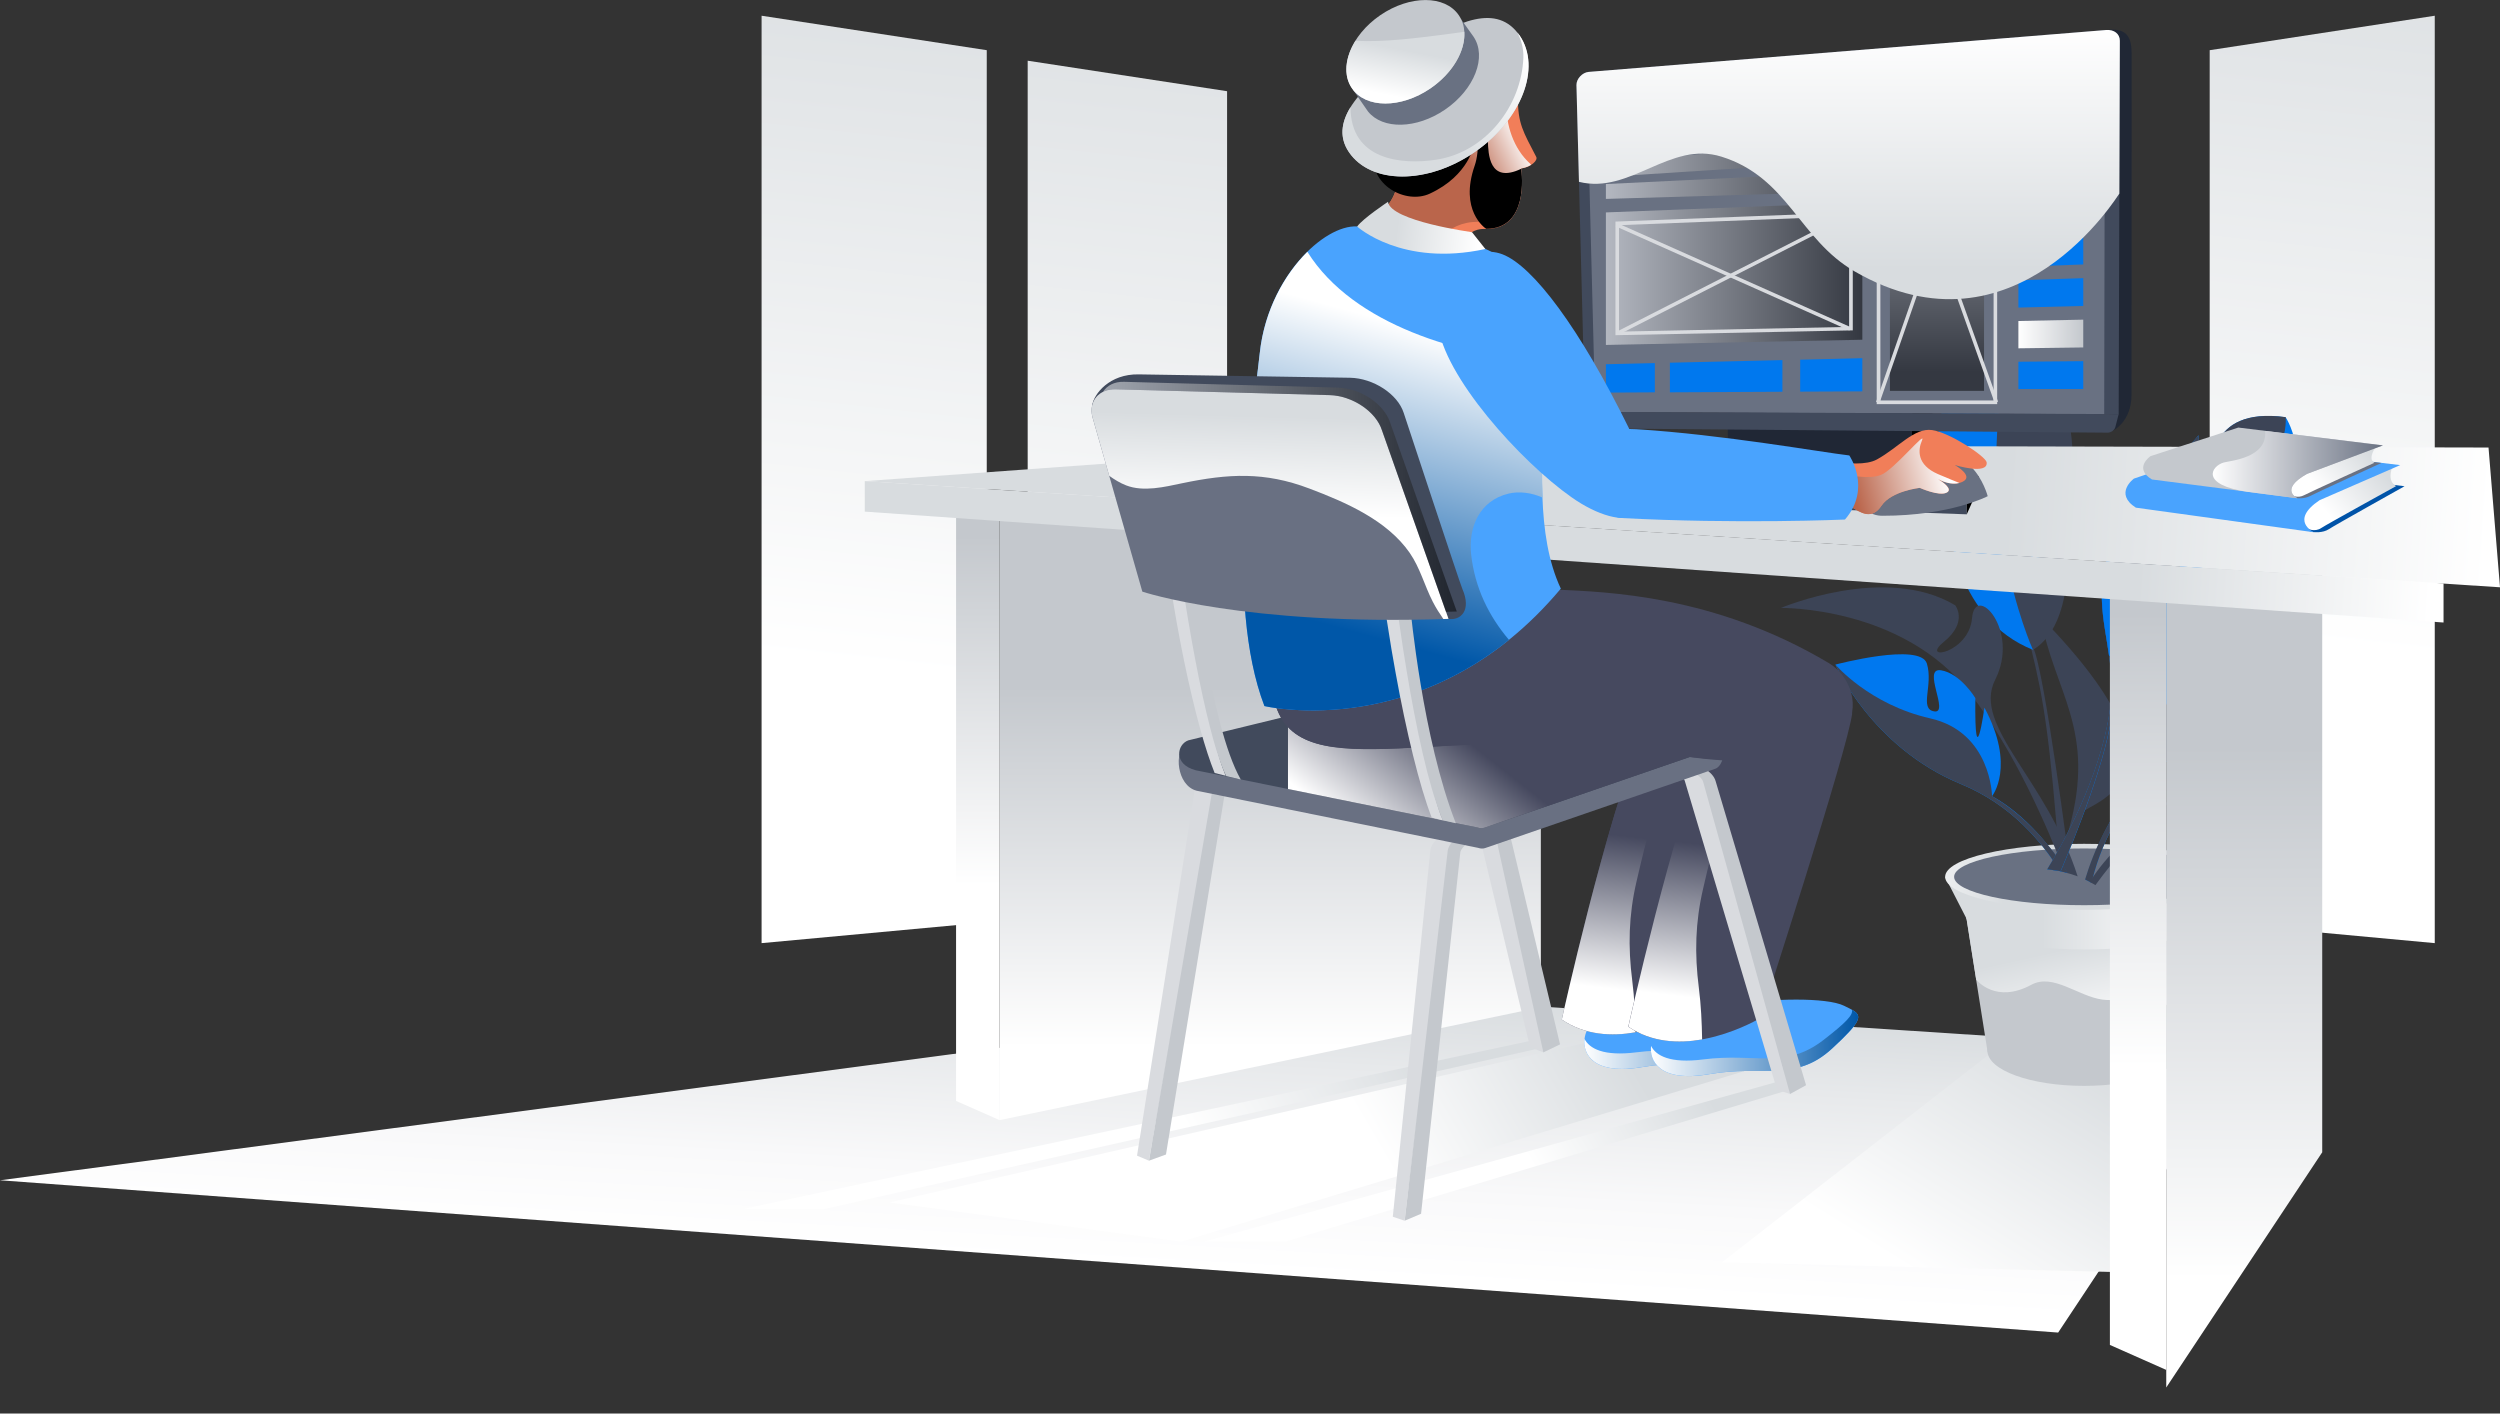 <?xml version="1.0" encoding="utf-8"?>
<!-- Generator: Adobe Illustrator 25.0.0, SVG Export Plug-In . SVG Version: 6.00 Build 0)  -->
<svg version="1.1" id="Layer_1" xmlns="http://www.w3.org/2000/svg" xmlns:xlink="http://www.w3.org/1999/xlink" x="0px" y="0px"
	 viewBox="0 0 259.03 146.46" style="enable-background:new 0 0 259.03 146.46;" xml:space="preserve">
<rect x="0" y="0" width="259.03" height="146.46" fill="#333333" stroke="none"/>
<style type="text/css">
	.st0{fill:url(#SVGID_1_);}
	.st1{fill:url(#SVGID_2_);}
	.st2{fill:url(#SVGID_3_);}
	.st3{fill:url(#SVGID_4_);}
	.st4{fill:url(#SVGID_5_);}
	.st5{fill:#C4C8CD;}
	.st6{fill:url(#SVGID_6_);}
	.st7{fill:url(#SVGID_7_);}
	.st8{fill:url(#SVGID_8_);}
	.st9{fill:url(#SVGID_9_);}
	.st10{fill:#697182;}
	.st11{fill:#3C4456;}
	.st12{fill:#0078EF;}
	.st13{fill:url(#SVGID_10_);}
	.st14{fill:url(#SVGID_11_);}
	.st15{fill:url(#SVGID_12_);}
	.st16{fill:url(#SVGID_13_);}
	.st17{fill:url(#SVGID_14_);}
	.st18{fill:#0053A8;}
	.st19{fill:url(#SVGID_15_);}
	.st20{fill:#49A3FE;}
	.st21{fill:url(#SVGID_16_);}
	.st22{fill:url(#SVGID_17_);}
	.st23{fill:#202735;}
	.st24{fill:#414A5C;}
	.st25{opacity:0.5;fill:url(#SVGID_18_);}
	.st26{opacity:0.5;fill:url(#SVGID_19_);}
	.st27{opacity:0.5;fill:url(#SVGID_20_);}
	.st28{fill:#0078EE;}
	.st29{fill:#D9DBDF;}
	.st30{opacity:0.5;fill:url(#SVGID_21_);}
	.st31{fill:url(#SVGID_22_);}
	.st32{fill:url(#SVGID_23_);}
	.st33{fill:url(#SVGID_24_);}
	.st34{fill:url(#SVGID_25_);}
	.st35{fill:url(#SVGID_26_);}
	.st36{fill:url(#SVGID_27_);}
	.st37{fill:url(#SVGID_28_);}
	.st38{fill:#46495F;}
	.st39{fill:url(#SVGID_29_);}
	.st40{fill:url(#SVGID_30_);}
	.st41{fill:url(#SVGID_31_);}
	.st42{fill:#697082;}
	.st43{fill:url(#SVGID_32_);}
	.st44{fill:url(#SVGID_33_);}
	.st45{fill:#F17E59;}
	.st46{fill:url(#SVGID_34_);}
	.st47{fill:url(#SVGID_35_);}
	.st48{fill:url(#SVGID_36_);}
	.st49{fill:url(#SVGID_37_);}
	.st50{fill:url(#SVGID_38_);}
	.st51{fill:url(#SVGID_39_);}
	.st52{fill:url(#SVGID_40_);}
	.st53{opacity:0.5;fill:url(#SVGID_41_);}
</style>
<g>
	<g>
		<linearGradient id="SVGID_1_" gradientUnits="userSpaceOnUse" x1="88.329" y1="68.995" x2="97.273" y2="-12.283">
			<stop  offset="2.700000e-07" style="stop-color:#FFFFFF"/>
			<stop  offset="1" style="stop-color:#D8DCDF"/>
		</linearGradient>
		<polygon class="st0" points="78.91,97.72 102.24,95.56 102.24,5.2 78.91,1.63 		"/>
		<linearGradient id="SVGID_2_" gradientUnits="userSpaceOnUse" x1="238.924" y1="66.774" x2="247.907" y2="-14.852">
			<stop  offset="2.700000e-07" style="stop-color:#FFFFFF"/>
			<stop  offset="1" style="stop-color:#D8DCDF"/>
		</linearGradient>
		<polygon class="st1" points="228.95,95.56 252.27,97.72 252.27,1.63 228.95,5.2 		"/>
		<linearGradient id="SVGID_3_" gradientUnits="userSpaceOnUse" x1="114.323" y1="72.391" x2="123.463" y2="-10.662">
			<stop  offset="2.700000e-07" style="stop-color:#FFFFFF"/>
			<stop  offset="1" style="stop-color:#D8DCDF"/>
		</linearGradient>
		<polygon class="st2" points="106.48,95.07 127.14,93.34 127.14,9.45 106.48,6.29 		"/>
	</g>
	<linearGradient id="SVGID_4_" gradientUnits="userSpaceOnUse" x1="115.384" y1="130.901" x2="117.067" y2="101.171">
		<stop  offset="2.700000e-07" style="stop-color:#FFFFFF"/>
		<stop  offset="0.307" style="stop-color:#F9F9FA"/>
		<stop  offset="0.731" style="stop-color:#E7E9EB"/>
		<stop  offset="1" style="stop-color:#D8DCDF"/>
	</linearGradient>
	<polygon class="st3" points="0,122.29 213.25,138.07 232.49,109.06 143.7,103.25 	"/>
	<linearGradient id="SVGID_5_" gradientUnits="userSpaceOnUse" x1="198.845" y1="132.136" x2="215.392" y2="105.406">
		<stop  offset="2.700000e-07" style="stop-color:#FFFFFF"/>
		<stop  offset="0.952" style="stop-color:#D8DCDF"/>
	</linearGradient>
	<polygon class="st4" points="206.51,108.92 178.42,130.79 220.3,131.83 219,110.15 	"/>
	<g>
		<g>
			<path class="st5" d="M215.94,105.21c-5.53,0-10.02,1.63-10.02,3.65c0,2.02,4.48,3.65,10.02,3.65c5.53,0,10.02-1.63,10.02-3.65
				C225.95,106.84,221.47,105.21,215.94,105.21z"/>
		</g>
		<path class="st5" d="M205.93,108.94L205.93,108.94L205.93,108.94c0,0.49,4.48,0.89,10,0.89c5.52,0,10-0.4,10-0.89l0,0l0,0
			l2.47-15.65h-24.95L205.93,108.94z"/>
		<linearGradient id="SVGID_6_" gradientUnits="userSpaceOnUse" x1="218.807" y1="107.398" x2="216.658" y2="97.728">
			<stop  offset="2.700000e-07" style="stop-color:#FFFFFF"/>
			<stop  offset="1" style="stop-color:#D8DCDF"/>
		</linearGradient>
		<path class="st6" d="M204.76,101.51c0.11,0.1,2.04,2.51,5.72,0.52c2.25-1.21,4.82,1.19,7.35,1.54c2.4,0.33,4.65-1.15,6.49,0.4
			c0.31,0.26,1.28,1.22,2.07,2.07l2.02-12.75h-24.95L204.76,101.51z"/>
		<g>
			<linearGradient id="SVGID_7_" gradientUnits="userSpaceOnUse" x1="226.435" y1="93.144" x2="211.568" y2="93.144">
				<stop  offset="2.700000e-07" style="stop-color:#FFFFFF"/>
				<stop  offset="1" style="stop-color:#D8DCDF"/>
			</linearGradient>
			<path class="st7" d="M203.88,95.43c0-1.02,5.4-1.85,12.06-1.85s12.05,0.83,12.05,1.85l2.34-4.58h-28.8L203.88,95.43z"/>
		</g>
		<g>
			<linearGradient id="SVGID_8_" gradientUnits="userSpaceOnUse" x1="226.438" y1="95.33" x2="211.57" y2="95.33">
				<stop  offset="2.700000e-07" style="stop-color:#FFFFFF"/>
				<stop  offset="1" style="stop-color:#D8DCDF"/>
			</linearGradient>
			<path class="st8" d="M215.94,92.28c-6.69,0-12.11,1.36-12.11,3.05c0,1.68,5.42,3.05,12.11,3.05c6.69,0,12.11-1.36,12.11-3.05
				C228.05,93.65,222.62,92.28,215.94,92.28z"/>
		</g>
		<g>
			<linearGradient id="SVGID_9_" gradientUnits="userSpaceOnUse" x1="195.877" y1="90.854" x2="207.549" y2="90.854">
				<stop  offset="2.700000e-07" style="stop-color:#FFFFFF"/>
				<stop  offset="1" style="stop-color:#D8DCDF"/>
			</linearGradient>
			<path class="st9" d="M215.94,87.43c-7.95,0-14.4,1.53-14.4,3.42c0,1.89,6.45,3.42,14.4,3.42c7.95,0,14.4-1.53,14.4-3.42
				C230.33,88.97,223.89,87.43,215.94,87.43z"/>
		</g>
		<g>
			<path class="st10" d="M215.94,87.91c-7.44,0-13.47,1.32-13.47,2.94c0,1.62,6.03,2.94,13.47,2.94c7.44,0,13.47-1.32,13.47-2.94
				C229.41,89.23,223.38,87.91,215.94,87.91z"/>
		</g>
		<g>
			<g>
				<path class="st11" d="M210.47,67.26c1.24,5.12,1.92,8.83,2.99,23.01l0.99-0.49c0,0-2.63-20.43-3.79-22.67
					C209.48,64.87,210.45,67.18,210.47,67.26z"/>
			</g>
			<g>
				<path class="st12" d="M201.54,51.41c0,0,9.22,8.13,0.43,3.17c0,0,0.71,9.58,8.67,12.75c0,0,5.18-16.36-1.86-33.91
					C208.78,33.43,197.85,38.2,201.54,51.41z"/>
			</g>
			<g>
				<path class="st11" d="M214.19,53.38c2.73-13.44-5.14-20.18-5.14-20.18c-5.76,18.01,1.59,34.13,1.59,34.13
					c4.45-2.68,3.53-11.32,3.53-11.32C205.76,61.59,214.19,53.38,214.19,53.38z"/>
			</g>
		</g>
		<g>
			<path class="st11" d="M206.72,70.44c2.62-5.17-2.08-10.1-2.39-6.41c-0.31,3.69-5.47,4.53-2.92,2.47
				c2.54-2.06,1.18-3.78,1.18-3.78c-7.22-4.34-18.06,0.27-18.06,0.27s12.54-0.2,19.5,8.73c4.71,6.04,8.16,14.09,9.9,18.67
				c0.46,0.11,0.9,0.24,1.34,0.41C212.08,80.74,204.3,75.22,206.72,70.44z"/>
		</g>
		<g>
			<path class="st11" d="M214.38,85.87c-0.35,1.25-1.11,2.7-1.68,4.29c0.2,0.03,0.4,0.05,0.59,0.08c0.69-1.87,1.64-4.54,1.86-5.55
				c0.36-1.63,13.86-2.76-3.71-20.76C212.77,71.63,217.27,75.55,214.38,85.87z"/>
		</g>
		<g>
			<g>
				<path class="st12" d="M206.4,82.49c0,0,2.49-3.07-0.79-9.17c0,0-1.04,7.46-0.94-0.99c0,0-1.54-2.56-3.56-2.88
					c-2.02-0.32,0.91,4.49-0.69,4.26c-1.6-0.24-0.09-2.7-0.77-4.95c-0.67-2.24-9.48,0.1-9.48,0.1s3.73,8.55,12.99,12.37
					c5.26,2.16,8.47,6.07,10.27,9.04c0.27,0.05,0.54,0.12,0.8,0.19C212.6,87.87,209.95,84.47,206.4,82.49z"/>
			</g>
			<g>
				<path class="st11" d="M206.4,82.49c0,0-0.09-6.63-6.41-8.06c-6.32-1.43-9.82-5.57-9.82-5.57s3.73,8.55,12.99,12.37
					c5.26,2.16,8.47,6.07,10.27,9.04c0.29,0.06,0.58,0.13,0.86,0.2C212.72,87.98,210.13,84.69,206.4,82.49z"/>
			</g>
		</g>
		<g>
			<g>
				<path class="st12" d="M229.27,48.79c-1.5-1.83-1.48-3.7-1.48-3.7c-1.15,1.57-4.37,4.11-4.37,4.11c5.43,13.9-1.58,1.97-1.58,1.97
					c-7.57,10.3-2.01,14.17-3.26,22.62c-1.03,6.94-5.06,14-6.46,16.3c0.47,0.04,0.93,0.1,1.39,0.19c1.38-3.24,4.96-11.98,5.41-17.02
					c0.57-6.27,2.91-2.86,6.76-3.59c3.85-0.73,3.76-4.03,3.76-4.03c-2.13-0.77-4.88,0.41-4.88,0.41s0.05-1.25,1.67-1.08
					c1.63,0.16,1.95-1.11,1.95-1.11s0.25-0.27,2.7-0.77c2.45-0.5,3.52-5.88,3.52-5.88c-2.53-1.2-6.11,0.75-6.11,0.75
					c1.34-1.51,5.21-3.7,5.21-3.7c7.34-4.94,3.32-11.03,3.32-11.03C228.43,42.09,229.27,48.79,229.27,48.79z"/>
			</g>
			<g>
				<path class="st11" d="M229.27,48.79c-1.5-1.83-1.48-3.7-1.48-3.7c-1.15,1.57-4.37,4.11-4.37,4.11c5.43,13.9-1.58,1.97-1.58,1.97
					c-1.23,1.68-2.12,3.19-2.74,4.57c0,0,0,0,0,0c-2.22,4.93-1.11,8.3-0.57,12.26c0.24,1.75,0.37,3.61,0.04,5.78
					c-1.02,6.94-5.06,14-6.46,16.3c0.47,0.04,0.93,0.1,1.39,0.19c1.38-3.24,4.96-11.98,5.41-17.02c0.57-6.27,2.91-2.86,6.76-3.59
					c3.85-0.73-4.54-2.18-4.54-2.18c-2.13-0.77,9-14.19,9-14.19c7.34-4.94,6.69-10.07,6.69-10.07
					C228.43,42.09,229.27,48.79,229.27,48.79z"/>
			</g>
			<g>
				<path class="st12" d="M219.1,55.75c-2.22,4.93-1.11,8.3-0.57,12.26c0,0,1.93-1.93,1.67-4.91
					C219.95,60.12,218.19,60.12,219.1,55.75z"/>
			</g>
		</g>
		<g>
			<g>
				<path class="st12" d="M226.71,65.06c-0.21,2.33,1.75,4.45,0.23,5s0.39-4.75-1.52-4.04c-1.91,0.71-2.92,3.53-2.92,3.53
					c1.78,8.27-0.73,1.16-0.73,1.16c-2,6.63,1.05,9.14,1.05,9.14c-3.86,3.3-5.89,8.52-6.75,11.29c0.22,0.1,0.43,0.22,0.64,0.33
					c0.71-3.01,2.87-9.36,9.04-13.5c8.32-5.58,10.28-14.7,10.28-14.7S226.92,62.73,226.71,65.06z"/>
			</g>
			<g>
				<path class="st11" d="M227.5,70.68c-5.91,2.66-4.68,9.17-4.68,9.17c-4.04,3.63-5.98,8.6-6.78,11.28
					c0.23,0.11,0.45,0.22,0.67,0.34c0.71-3.01,2.87-9.36,9.04-13.5c8.32-5.58,10.28-14.7,10.28-14.7S233.41,68.02,227.5,70.68z"/>
			</g>
		</g>
		<g>
			<path class="st11" d="M229.61,76.04c0,0-1.14,0.81,0.04,2.53c1.19,1.72-1.82,0.27-1.34-2.04c0.47-2.31-3.29-0.14-2.62,3.49
				c0.64,3.45-5.43,5.44-9.17,11.36c0.2,0.11,0.4,0.21,0.59,0.33c1.66-2.27,5.58-7.25,9.99-10.42c5.86-4.21,13.5-1.84,13.5-1.84
				S234.8,74.68,229.61,76.04z"/>
		</g>
	</g>
	<linearGradient id="SVGID_10_" gradientUnits="userSpaceOnUse" x1="131.611" y1="108.507" x2="131.611" y2="71.149">
		<stop  offset="2.700000e-07" style="stop-color:#FFFFFF"/>
		<stop  offset="1" style="stop-color:#C4C8CD"/>
	</linearGradient>
	<polygon class="st13" points="103.57,116.06 159.65,104.36 159.65,50.73 103.57,53.35 	"/>
	<linearGradient id="SVGID_11_" gradientUnits="userSpaceOnUse" x1="232.53" y1="132.592" x2="232.53" y2="77.393">
		<stop  offset="2.700000e-07" style="stop-color:#FFFFFF"/>
		<stop  offset="1" style="stop-color:#C4C8CD"/>
	</linearGradient>
	<polygon class="st14" points="224.45,143.76 240.61,119.39 240.61,47.21 224.45,62.51 	"/>
	<linearGradient id="SVGID_12_" gradientUnits="userSpaceOnUse" x1="101.314" y1="91.757" x2="101.314" y2="55.49">
		<stop  offset="2.700000e-07" style="stop-color:#FFFFFF"/>
		<stop  offset="1" style="stop-color:#C4C8CD"/>
	</linearGradient>
	<polygon class="st15" points="99.06,114.07 103.57,116.06 103.57,53.35 99.06,52.63 	"/>
	<linearGradient id="SVGID_13_" gradientUnits="userSpaceOnUse" x1="221.532" y1="110.493" x2="221.532" y2="63.576">
		<stop  offset="2.700000e-07" style="stop-color:#FFFFFF"/>
		<stop  offset="1" style="stop-color:#C4C8CD"/>
	</linearGradient>
	<polygon class="st16" points="218.61,139.35 224.45,141.94 224.45,60.81 218.61,59.88 	"/>
	<linearGradient id="SVGID_14_" gradientUnits="userSpaceOnUse" x1="257.927" y1="53.963" x2="207.907" y2="50.486">
		<stop  offset="2.700000e-07" style="stop-color:#FFFFFF"/>
		<stop  offset="1" style="stop-color:#D8DCDF"/>
	</linearGradient>
	<polygon class="st17" points="141.25,46.1 89.6,49.85 259.03,60.85 257.84,46.37 	"/>
	<g>
		<path class="st18" d="M239.7,55.13c0,0,0.96,0.13,1.61-0.31c0.53-0.36,7.83-4.44,7.83-4.44l-13.36-1.67
			C235.78,48.71,234.27,53.92,239.7,55.13z"/>
		<linearGradient id="SVGID_15_" gradientUnits="userSpaceOnUse" x1="241.362" y1="53.44" x2="246.702" y2="48.775">
			<stop  offset="2.700000e-07" style="stop-color:#FFFFFF"/>
			<stop  offset="1" style="stop-color:#D8DCDF"/>
		</linearGradient>
		<path class="st19" d="M247.85,48.44c0,0-11.65,3.32-9.04,6.14c0.24,0.26,1.05,0.57,1.7,0.13c0.53-0.36,7.77-4.35,7.77-4.35
			S247.32,50.03,247.85,48.44z"/>
		<g>
			<path class="st20" d="M221.1,49.59c0,0-2.1,1.53,0.2,3.01l18.45,2.55c0,0-2.58-1.19,0.58-3.32l8.36-3.64l-17.5-2.07L221.1,49.59z
				"/>
		</g>
	</g>
	<g>
		<path class="st10" d="M238,51.62c0,0,0.76,0.09,1.36-0.23c0.5-0.27,7.38-3.42,7.38-3.42l-11.09-1.4
			C235.65,46.56,233.72,50.71,238,51.62z"/>
		<linearGradient id="SVGID_16_" gradientUnits="userSpaceOnUse" x1="239.956" y1="50.524" x2="244.768" y2="46.319">
			<stop  offset="2.700000e-07" style="stop-color:#FFFFFF"/>
			<stop  offset="1" style="stop-color:#D8DCDF"/>
		</linearGradient>
		<path class="st21" d="M237.36,51.21c0.16,0.19,0.77,0.42,1.37,0.1c0.49-0.27,7.29-3.36,7.29-3.36s-0.74-0.26,0.09-1.57
			C246.11,46.37,235.59,49.05,237.36,51.21z"/>
		<g>
			<path class="st5" d="M222.82,47.26c0,0-1.81,1.25,0.15,2.42l15.07,1.94c0,0-1.94-0.89,1-2.53l7.86-2.95l-14.98-1.84L222.82,47.26
				z"/>
		</g>
		<g>
			<linearGradient id="SVGID_17_" gradientUnits="userSpaceOnUse" x1="229.264" y1="48.135" x2="246.9" y2="48.135">
				<stop  offset="2.700000e-07" style="stop-color:#FFFFFF"/>
				<stop  offset="1" style="stop-color:#697182"/>
			</linearGradient>
			<path class="st22" d="M230.41,47.92c-1.27,0.36-2.54,2.29,2.46,3.04l5.17,0.67c0,0-1.94-0.89,1-2.53l7.86-2.95l-12.21-1.5
				C234.98,47.46,231.04,47.74,230.41,47.92z"/>
		</g>
	</g>
	<g>
		<polygon class="st23" points="164.26,50.73 203.78,51.97 205.02,49.34 179.06,49.34 		"/>
		<polygon class="st24" points="164.26,51.87 203.78,53.29 203.78,51.97 164.26,50.73 		"/>
		<polygon points="203.78,53.29 205.02,50.49 205.02,49.35 203.78,51.97 		"/>
		<g>
			<path d="M199.88,36.41l-18.42,0.94c-0.23,0.01-0.45,0.24-0.45,0.46l0.1,11.71l18.97-0.18l0.28-12.53
				C200.37,36.56,200.17,36.4,199.88,36.41z"/>
		</g>
		<g>
			<path class="st23" d="M197.8,36.36l-18.39,0.94c-0.23,0.01-0.45,0.24-0.45,0.46l0.1,11.7L198,49.92l0.28-13.17
				C198.28,36.51,198.09,36.35,197.8,36.36z"/>
		</g>
		<g>
			<path class="st23" d="M218.55,3.08l0.34,41.56c0,0,1.96-0.89,1.96-3.73c0-1.71,0.02-26.92,0.01-35.34
				C220.87,4,220.45,2.93,218.55,3.08z"/>
		</g>
		<g>
			<path class="st24" d="M218.21,3.11l-53.6,4.34c-0.66,0.05-1.29,0.73-1.27,1.37l0.88,33.86l55.3,0.24l0.12-38.69
				C219.64,3.51,219.05,3.04,218.21,3.11z"/>
		</g>
		<g>
			<path class="st10" d="M216.74,5.09L165.68,9c-0.63,0.05-1.23,0.69-1.22,1.31l0.83,32.39l52.73,0.22l0.07-36.76
				C218.1,5.47,217.54,5.03,216.74,5.09z"/>
		</g>
		<g>
			<path class="st24" d="M164.07,44.13c-0.03,0.14,0.06,0.25,0.19,0.25l54.1,0.45c0.36,0,0.72-0.25,0.81-0.56l0.35-1.36l-55.3-0.24
				L164.07,44.13z"/>
		</g>
		<polygon class="st24" points="166.39,15.12 192.96,13.64 192.96,7.85 166.39,9.82 		"/>
		<linearGradient id="SVGID_18_" gradientUnits="userSpaceOnUse" x1="166.386" y1="16.45" x2="192.958" y2="16.45">
			<stop  offset="0" style="stop-color:#FFFFFF"/>
			<stop  offset="1" style="stop-color:#000000"/>
		</linearGradient>
		<polygon class="st25" points="166.39,18.33 192.96,16.61 192.96,14.57 166.39,16.78 		"/>
		<linearGradient id="SVGID_19_" gradientUnits="userSpaceOnUse" x1="166.386" y1="19.197" x2="192.958" y2="19.197">
			<stop  offset="0" style="stop-color:#FFFFFF"/>
			<stop  offset="1" style="stop-color:#000000"/>
		</linearGradient>
		<polygon class="st26" points="166.39,20.61 192.96,19.82 192.96,17.78 166.39,19.07 		"/>
		<linearGradient id="SVGID_20_" gradientUnits="userSpaceOnUse" x1="166.386" y1="28.358" x2="192.958" y2="28.358">
			<stop  offset="0" style="stop-color:#FFFFFF"/>
			<stop  offset="1" style="stop-color:#000000"/>
		</linearGradient>
		<polygon class="st27" points="166.39,35.74 192.96,35.2 192.96,20.97 166.39,22.01 		"/>
		<polygon class="st28" points="166.39,40.68 171.46,40.65 171.46,37.62 166.39,37.74 		"/>
		<polygon class="st28" points="173.02,40.65 184.68,40.59 184.68,37.31 173.02,37.58 		"/>
		<polygon class="st28" points="186.52,40.58 192.96,40.55 192.96,37.11 186.52,37.27 		"/>
		<g>
			<path class="st29" d="M167.38,34.73l24.59-0.5V22l-24.59,0.96V34.73z M167.75,23.33l23.84-0.93v11.47l-23.84,0.49V23.33z"/>
		</g>
		<g>
			<path class="st29" d="M194.45,41.87h12.48V6.79l-12.48,0.88V41.87z M194.83,8.02l11.73-0.83v34.3h-11.73V8.02z"/>
		</g>
		<linearGradient id="SVGID_21_" gradientUnits="userSpaceOnUse" x1="200.693" y1="12.085" x2="200.693" y2="38.496">
			<stop  offset="0" style="stop-color:#FFFFFF"/>
			<stop  offset="1" style="stop-color:#000000"/>
		</linearGradient>
		<polygon class="st30" points="195.82,40.5 205.57,40.5 205.57,8.26 195.82,8.94 		"/>
		<g>
			
				<rect x="182.32" y="24.15" transform="matrix(0.329 -0.944 0.944 0.329 111.602 205.81)" class="st29" width="36.74" height="0.37"/>
		</g>
		<g>
			
				<rect x="200.51" y="6.8" transform="matrix(0.942 -0.337 0.337 0.942 3.39 69.06)" class="st29" width="0.37" height="35.93"/>
		</g>
		<g>
			
				<rect x="166.08" y="28.18" transform="matrix(0.891 -0.454 0.454 0.891 6.707 84.673)" class="st29" width="27.18" height="0.37"/>
		</g>
		<g>
			
				<rect x="179.48" y="15.38" transform="matrix(0.407 -0.913 0.913 0.407 80.311 181.054)" class="st29" width="0.37" height="26.52"/>
		</g>
		<g>
			<polygon class="st28" points="209.13,10.77 215.85,10.2 215.85,7.31 209.13,7.94 			"/>
			<polygon class="st28" points="209.13,14.99 213.25,14.69 213.25,11.82 209.13,12.16 			"/>
			<polygon class="st28" points="209.13,19.21 215.85,18.8 215.85,15.92 209.13,16.38 			"/>
			<polygon class="st28" points="209.13,23.43 215.85,23.1 215.85,20.22 209.13,20.6 			"/>
			<polygon class="st28" points="209.13,27.65 215.85,27.4 215.85,24.52 209.13,24.82 			"/>
			<polygon class="st28" points="209.13,31.87 215.85,31.7 215.85,28.82 209.13,29.04 			"/>
			<linearGradient id="SVGID_22_" gradientUnits="userSpaceOnUse" x1="209.133" y1="34.604" x2="215.851" y2="34.604">
				<stop  offset="2.700000e-07" style="stop-color:#FFFFFF"/>
				<stop  offset="1" style="stop-color:#C4C8CD"/>
			</linearGradient>
			<polygon class="st31" points="209.13,36.09 215.85,36 215.85,33.12 209.13,33.26 			"/>
			<polygon class="st28" points="209.13,40.31 215.85,40.31 215.85,37.42 209.13,37.48 			"/>
		</g>
		<g>
			<linearGradient id="SVGID_23_" gradientUnits="userSpaceOnUse" x1="191.488" y1="2.824" x2="191.488" y2="27.869">
				<stop  offset="2.700000e-07" style="stop-color:#FFFFFF"/>
				<stop  offset="1" style="stop-color:#D8DCDF"/>
			</linearGradient>
			<path class="st32" d="M218.21,3.11l-53.6,4.34c-0.66,0.05-1.29,0.73-1.27,1.37l0.26,10.02c5.31,1.33,9.41-4.28,14.76-2.61
				c6.92,2.16,8.04,8.56,13.8,11.89c16.66,9.63,27.32-7.97,27.43-8.06l0.05-15.84C219.64,3.51,219.05,3.04,218.21,3.11z"/>
		</g>
	</g>
	<linearGradient id="SVGID_24_" gradientUnits="userSpaceOnUse" x1="251.816" y1="62.382" x2="221.318" y2="60.262">
		<stop  offset="2.700000e-07" style="stop-color:#FFFFFF"/>
		<stop  offset="0.994" style="stop-color:#D8DCDF"/>
	</linearGradient>
	<polygon class="st33" points="89.6,53.01 253.18,64.5 253.18,60.45 89.6,49.85 	"/>
	<linearGradient id="SVGID_25_" gradientUnits="userSpaceOnUse" x1="157.959" y1="119.334" x2="174.749" y2="109.552">
		<stop  offset="2.700000e-07" style="stop-color:#FFFFFF"/>
		<stop  offset="1" style="stop-color:#D8DCDF"/>
	</linearGradient>
	<polygon class="st34" points="124.8,128.64 133.21,128.64 186.97,112.44 184.07,112.11 	"/>
	<linearGradient id="SVGID_26_" gradientUnits="userSpaceOnUse" x1="140.846" y1="115.641" x2="164.298" y2="101.977">
		<stop  offset="2.700000e-07" style="stop-color:#FFFFFF"/>
		<stop  offset="1" style="stop-color:#D8DCDF"/>
	</linearGradient>
	<polygon class="st35" points="92.16,124.59 122.39,128.65 183.74,110.07 165.35,107.8 	"/>
	<linearGradient id="SVGID_27_" gradientUnits="userSpaceOnUse" x1="122.027" y1="115.107" x2="144.243" y2="102.163">
		<stop  offset="2.700000e-07" style="stop-color:#FFFFFF"/>
		<stop  offset="1" style="stop-color:#D8DCDF"/>
	</linearGradient>
	<polygon class="st36" points="76.9,125.29 85.31,125.29 161.67,108.13 158.76,107.8 	"/>
	<g>
		<g>
			<path class="st20" d="M184.17,103.47c-1.8-0.89-7.62-0.77-11.35-0.13c-3.73,0.64-7.97,1.05-8.61,4.08
				c-0.31,1.47,0.52,4.09,6.04,3.13c5.51-0.95,8.88,0.84,12.66-2.63C186.68,104.44,185.97,104.36,184.17,103.47z"/>
			<linearGradient id="SVGID_28_" gradientUnits="userSpaceOnUse" x1="164.155" y1="107.317" x2="185.634" y2="107.317">
				<stop  offset="2.700000e-07" style="stop-color:#FFFFFF"/>
				<stop  offset="1" style="stop-color:#0057A8"/>
			</linearGradient>
			<path class="st37" d="M184.98,103.88c0.15,0.52-0.56,1.29-2.94,3.13c-3.99,3.09-7.05,1.32-12.46,2.02
				c-3.44,0.44-4.91-0.39-5.41-1.4c-0.18,1.49,0.82,3.83,6.07,2.92c5.51-0.95,8.88,0.84,12.66-2.63
				C186.03,105.04,186.08,104.49,184.98,103.88z"/>
			<g>
				<g>
					<path class="st38" d="M172.27,72.39c-3.91,3.65-10.45,33.25-10.45,33.25c5.75,3.92,13.72-0.92,13.72-0.92
						s9.08-27.99,9.47-31.52C185.26,70.94,176.18,68.74,172.27,72.39z"/>
				</g>
			</g>
			<g>
				<g>
					<linearGradient id="SVGID_29_" gradientUnits="userSpaceOnUse" x1="167.072" y1="102.481" x2="168.952" y2="86.689">
						<stop  offset="2.700000e-07" style="stop-color:#FFFFFF"/>
						<stop  offset="1" style="stop-color:#46495F"/>
					</linearGradient>
					<path class="st39" d="M161.82,105.64c2.41,1.64,5.2,1.75,7.64,1.32c-0.03-1.77-0.11-3.53-0.34-5.35
						c-0.45-3.54-0.37-6.79,0.44-10.26c1.15-4.93,2.21-9.78,5.34-13.6c-0.27-0.16-4.33-1.5-4.7-1.74
						C166.4,84.89,161.82,105.64,161.82,105.64z"/>
				</g>
			</g>
		</g>
		<g>
			<path class="st20" d="M191.07,104.21c-1.8-0.89-7.62-0.77-11.35-0.13c-3.73,0.64-7.98,1.05-8.61,4.08
				c-0.31,1.47,0.52,4.09,6.04,3.13c5.51-0.95,8.88,0.84,12.66-2.63C193.58,105.18,192.87,105.11,191.07,104.21z"/>
			<linearGradient id="SVGID_30_" gradientUnits="userSpaceOnUse" x1="171.052" y1="108.061" x2="192.53" y2="108.061">
				<stop  offset="2.700000e-07" style="stop-color:#FFFFFF"/>
				<stop  offset="1" style="stop-color:#0057A8"/>
			</linearGradient>
			<path class="st40" d="M191.88,104.62c0.15,0.52-0.56,1.29-2.94,3.13c-3.99,3.09-7.05,1.32-12.46,2.02
				c-3.44,0.44-4.91-0.39-5.41-1.4c-0.18,1.49,0.82,3.83,6.07,2.92c5.51-0.95,8.88,0.84,12.66-2.63
				C192.93,105.78,192.98,105.23,191.88,104.62z"/>
			<g>
				<g>
					<path class="st38" d="M179.16,73.13c-3.91,3.65-10.45,33.25-10.45,33.25c5.75,3.92,13.72-0.92,13.72-0.92
						s9.08-27.99,9.47-31.52C192.16,71.69,183.07,69.48,179.16,73.13z"/>
				</g>
			</g>
			<g>
				<g>
					<linearGradient id="SVGID_31_" gradientUnits="userSpaceOnUse" x1="173.969" y1="103.226" x2="175.849" y2="87.434">
						<stop  offset="2.700000e-07" style="stop-color:#FFFFFF"/>
						<stop  offset="1" style="stop-color:#46495F"/>
					</linearGradient>
					<path class="st41" d="M168.72,106.38c2.41,1.64,5.2,1.75,7.64,1.32c-0.03-1.77-0.11-3.53-0.34-5.35
						c-0.45-3.54-0.37-6.79,0.44-10.26c1.15-4.93,2.21-9.78,5.34-13.6c-0.27-0.16-4.33-1.5-4.7-1.74
						C173.3,85.63,168.72,106.38,168.72,106.38z"/>
				</g>
			</g>
		</g>
		<path class="st10" d="M197.64,48.53c-6.43,4.35-3.61,4.91-2.6,4.91c7.08,0,10.91-2.03,10.91-2.03S204.07,44.17,197.64,48.53z"/>
		<g>
			<g>
				<g>
					<path class="st29" d="M149.23,74.06l-21.97,5.69c-1.78,0.22-3.25,1.16-3.48,2.13l-5.97,37.86l1.23,0.52l6.61-37.2
						c0.14-0.57,1.06-2.51,1.98-2.43l21.21-5.75c0.92,0.08,1.81,0.65,1.94,1.25l7.75,32.37l1.41,0.55l-6.9-32.85
						C152.83,75.18,150.8,74.2,149.23,74.06z"/>
				</g>
				<g>
					<g>
						<g>
							<path class="st5" d="M150.75,74.19l-21.59,5.72c-2.11,0.36-3.28,1.14-3.57,2.1l-6.54,38.25l1.76-0.64l6.08-37.34
								c0.18-0.57,1.31-1.35,2.27-1.52l21.59-5.72c0.92,0.08,1.81,0.65,1.94,1.25l7.22,32.75l1.73-0.83l-7.63-31.94
								C153.78,75.26,152.32,74.33,150.75,74.19z"/>
						</g>
					</g>
				</g>
			</g>
		</g>
		<g>
			<g>
				<g>
					<path class="st29" d="M172.93,78.96l-21.4,6.77c-1.75,0.3-3.14,1.32-3.32,2.3l-3.9,38.04l1.22,0.41l4.6-37.36
						c0.1-0.58,0.9-2.56,1.82-2.52l20.64-6.79c0.92,0.03,1.83,0.56,1.99,1.15l9.54,31.96l1.4,0.44l-8.7-32.44
						C176.55,79.9,174.49,79.02,172.93,78.96z"/>
				</g>
				<g>
					<g>
						<g>
							<path class="st5" d="M174.44,79.02l-21.02,6.78c-2.07,0.46-3.17,1.3-3.41,2.27l-4.47,38.41l1.7-0.72l4.07-37.48
								c0.14-0.58,1.22-1.42,2.15-1.63l21.02-6.78c0.92,0.03,1.83,0.56,1.99,1.15l9,32.33l1.66-0.91l-9.37-31.5
								C177.49,79.94,176,79.07,174.44,79.02z"/>
						</g>
					</g>
				</g>
			</g>
		</g>
		<g>
			<g>
				<g>
					<path class="st42" d="M177.56,75.64l-26.42-3.42c-0.26-0.09-0.51-0.09-0.72-0.01l-27.58,5.1c-1.17,0.42-0.97,4.07,1.15,4.62
						l29.17,5.92c0.25,0.09,0.5,0.09,0.72,0.02l23.85-8.22C178.9,79.23,178.94,76.1,177.56,75.64z"/>
				</g>
			</g>
			<g>
				<g>
					<path class="st24" d="M176.66,74.98l-25.61-4.9c-0.26-0.09-0.51-0.09-0.72-0.01l-27.21,6.64c-1.17,0.42-1.59,2.47,0.77,3.1
						l29.2,5.93c0.25,0.09,0.5,0.09,0.72,0.02l23.86-8.22C178.84,77.11,178.75,75.35,176.66,74.98z"/>
				</g>
			</g>
			<g>
				<g>
					<linearGradient id="SVGID_32_" gradientUnits="userSpaceOnUse" x1="144.738" y1="89.782" x2="153.826" y2="78.209">
						<stop  offset="2.700000e-07" style="stop-color:#FFFFFF"/>
						<stop  offset="1" style="stop-color:#46495F"/>
					</linearGradient>
					<path class="st43" d="M176.66,74.98l-25.61-4.9c-0.26-0.09-0.51-0.09-0.72-0.01l-16.88,4.12v7.56l19.64,3.99
						c0.25,0.09,0.5,0.09,0.72,0.02l23.86-8.22C178.84,77.11,178.75,75.35,176.66,74.98z"/>
				</g>
			</g>
		</g>
		<g>
			<g>
				<path class="st38" d="M189.5,68.71c-11.91-7.1-23.1-7.37-28.22-7.62c-13.22-0.63-31.74,2.4-29.19,11.7s18.35,1.58,40.53,5.29
					C194.8,81.8,193.81,71.28,189.5,68.71z"/>
			</g>
		</g>
		<g>
			<g>
				<linearGradient id="SVGID_33_" gradientUnits="userSpaceOnUse" x1="170.97" y1="102.88" x2="164.315" y2="88.73">
					<stop  offset="2.700000e-07" style="stop-color:#FFFFFF"/>
					<stop  offset="1" style="stop-color:#46495F"/>
				</linearGradient>
				<path class="st44" d="M178.75,71.83c-0.24-0.02-17.09-1.72-20.45-2.72c-2.91-0.86-5.11-4.44-2.07-8.08
					c-12.4,0.27-26.38,3.6-24.14,11.77c2.55,9.31,18.35,1.58,40.53,5.29c3.76,0.63,8.86,0.78,8.86,0.78
					C184.01,77.08,182.83,72.24,178.75,71.83z"/>
			</g>
		</g>
		<g>
			<g>
				<path class="st45" d="M157.27,10.15c0-2.5-2.24-5.84-6.24-6.28c-4-0.44-5.65,1.01-6.78,2.26c-4.75,5.26,0.75,11.05,0.48,13.05
					c-0.27,2-2.19,3.31-2.19,3.31c1.31,1.07,9.39,2.72,9.39,2.72c-0.03-1.47,1.71-1.49,1.71-1.49c5.02,0.29,3.96-6.26,3.96-6.26
					c1.04-0.15,1.77-0.84,1.57-1.21C157.82,13.65,157.27,12.82,157.27,10.15z"/>
			</g>
		</g>
		<g>
			<g>
				<linearGradient id="SVGID_34_" gradientUnits="userSpaceOnUse" x1="156.488" y1="11.242" x2="150.792" y2="14.005">
					<stop  offset="2.700000e-07" style="stop-color:#FFFFFF"/>
					<stop  offset="1" style="stop-color:#BA654B"/>
				</linearGradient>
				<path class="st46" d="M158.57,16.99c-1.77-1.59-2.55-4.06-2.5-6.38c0.02-0.94,0.3-1.79,0.75-2.51c-0.84-1.99-2.83-3.91-5.8-4.23
					c-4-0.44-5.65,1.01-6.78,2.26c-4.75,5.26,0.75,11.05,0.48,13.05c-0.27,2-2.19,3.31-2.19,3.31c0.82,0.67,4.27,1.56,6.76,2.14
					c0.88-0.99,2.17-1.65,3.86-1.65c0.87,0,1.63,0.18,2.27,0.48c2.95-1.18,2.18-6.01,2.18-6.01c0.41-0.06,0.77-0.2,1.05-0.38
					C158.63,17.04,158.6,17.02,158.57,16.99z"/>
			</g>
		</g>
		<path d="M142.31,15.66c-0.5,3.59,3.4,5.53,5.82,4.41c4.14-1.91,4.61-5.15,4.61-5.15S142.81,12.07,142.31,15.66z"/>
		<g>
			<g>
				<path class="st20" d="M154.04,25.85c-3.1-1.42-9.95-2.2-13.42-2.39c-3.47-0.19-9.25,5.3-10.09,13.1
					c-0.84,7.8-3.68,25.7,0.48,36.59c0,0,17.11,4.08,30.71-12.16C156.44,49.69,164.84,30.82,154.04,25.85z"/>
			</g>
		</g>
		<g>
			<g>
				<linearGradient id="SVGID_35_" gradientUnits="userSpaceOnUse" x1="147.993" y1="34.383" x2="139.532" y2="65.29">
					<stop  offset="2.700000e-07" style="stop-color:#FFFFFF"/>
					<stop  offset="1" style="stop-color:#0057A8"/>
				</linearGradient>
				<path class="st47" d="M159.91,37.55c-8.45-0.72-19.66-3.8-24.45-11.46c-2.35,2.32-4.45,6.02-4.93,10.48
					c-0.84,7.8-3.68,25.7,0.48,36.59c0,0,12.99,3.09,25.34-6.86c-2.08-2.45-3.53-5.37-3.92-8.83c-0.31-2.83,0.85-5.61,3.89-6.33
					c1.09-0.26,2.37-0.09,3.49,0.41C159.64,46.86,160.11,41.91,159.91,37.55z"/>
			</g>
		</g>
		<g>
			<g>
				<path d="M154.16,14.6c-0.01-0.2-1.02-0.28-1.02-0.11c0,0.87-0.06,1.86-0.35,2.69c-1.6,4.61,1.07,6.46,1.2,6.53
					c4.38-0.02,3.71-5.63,3.62-6.22C154.25,19.09,154.21,15.87,154.16,14.6z"/>
			</g>
		</g>
		<g>
			<g>
				<linearGradient id="SVGID_36_" gradientUnits="userSpaceOnUse" x1="153.304" y1="24.419" x2="144.759" y2="23.432">
					<stop  offset="2.700000e-07" style="stop-color:#FFFFFF"/>
					<stop  offset="1" style="stop-color:#D8DCDF"/>
				</linearGradient>
				<path class="st48" d="M143.81,20.91c0,0-2.63,1.75-3.19,2.56c0,0,4.61,4.22,13.28,2.33l-1.38-1.74
					C152.52,24.05,144.09,22.92,143.81,20.91z"/>
			</g>
		</g>
		<g>
			<g>
				<g>
					<path class="st5" d="M146.19,5.36c-4.88,3.34-8.7,7.07-6.42,10.42c2.29,3.34,8.1,3.35,12.98,0.01s6.98-8.76,4.7-12.1
						C155.16,0.34,151.07,2.02,146.19,5.36z"/>
				</g>
			</g>
			<g>
				<g>
					<linearGradient id="SVGID_37_" gradientUnits="userSpaceOnUse" x1="154.332" y1="3.341" x2="146.774" y2="13.568">
						<stop  offset="2.700000e-07" style="stop-color:#FFFFFF"/>
						<stop  offset="1" style="stop-color:#D8DCDF"/>
					</linearGradient>
					<path class="st49" d="M157.21,3.36c0.43,0.8,0.66,1.7,0.63,2.61c-0.19,5.04-3.93,9.81-9.05,10.58
						c-3.56,0.54-8.86,0.06-8.86-5.44c-0.97,1.58-1.18,3.16-0.15,4.66c2.29,3.34,8.1,3.35,12.98,0.01c4.88-3.34,6.98-8.76,4.7-12.1
						C157.37,3.57,157.29,3.47,157.21,3.36z"/>
				</g>
			</g>
			<g>
				<path class="st10" d="M151.36,1.96l-0.68,0.45c-1.74-0.51-4.08-0.05-6.15,1.36c-1.96,1.34-3.2,3.22-3.47,4.95l-0.88,0.58
					l1.56,2.25c1.52,1.89,5.02,1.83,7.98-0.19c3.06-2.09,4.38-5.49,2.94-7.58L151.36,1.96z"/>
				<g>
					<g>
						<path class="st5" d="M143.02,1.57c-3.06,2.09-4.38,5.49-2.94,7.58c1.43,2.1,5.07,2.1,8.13,0.01c3.06-2.09,4.38-5.49,2.94-7.58
							C149.72-0.52,146.08-0.52,143.02,1.57z"/>
					</g>
				</g>
				<g>
					<g>
						<linearGradient id="SVGID_38_" gradientUnits="userSpaceOnUse" x1="144.704" y1="10.038" x2="145.644" y2="5.225">
							<stop  offset="2.700000e-07" style="stop-color:#FFFFFF"/>
							<stop  offset="1" style="stop-color:#D8DCDF"/>
						</linearGradient>
						<path class="st50" d="M149.56,3.59c-2.8,0.35-6.05,0.79-9.12,0.64c-1.07,1.72-1.28,3.59-0.36,4.92
							c1.43,2.1,5.07,2.1,8.13,0.01c2.32-1.59,3.64-3.92,3.51-5.87C151.01,3.39,150.29,3.5,149.56,3.59z"/>
					</g>
				</g>
			</g>
		</g>
		<g>
			<g>
				<g>
					<path class="st45" d="M200.19,44.56c-1.86-0.26-3.48,1.81-5.71,3.04c-2.23,1.23-7.91-0.61-7.91-0.61l0.83,5.04
						c0,0,3.12-0.34,4.27,0.39c1.15,0.73,2.26,1.48,3.28-0.04c1.03-1.52,3.96-1.84,3.96-1.84s1.97,0.89,2.77,0.5
						c0.72-0.34-0.37-1.1-0.88-1.41c-0.16-0.09-0.25-0.15-0.25-0.15s0.1,0.06,0.25,0.15c0.49,0.26,1.59,0.74,2.54,0.29
						c1.25-0.6-0.81-1.74-0.81-1.74s3.48,1.07,3.31-0.28C205.75,47.3,202.06,44.83,200.19,44.56z"/>
				</g>
			</g>
			<g>
				<g>
					<linearGradient id="SVGID_39_" gradientUnits="userSpaceOnUse" x1="201.408" y1="47.592" x2="191.812" y2="50.067">
						<stop  offset="2.700000e-07" style="stop-color:#FFFFFF"/>
						<stop  offset="1" style="stop-color:#BA654B"/>
					</linearGradient>
					<path class="st51" d="M199.14,45.64c0.52-1.18-2.97,3.12-4.28,3.58c-1.4,0.49-2.91-0.06-4.39,0.04
						c-0.96,0.06-1.65-1.91-2.93-1.8l-0.14,4.58c0,0,3.12-0.34,4.27,0.39c1.15,0.73,2.26,1.48,3.28-0.04
						c1.03-1.52,3.96-1.84,3.96-1.84s1.97,0.89,2.77,0.5c0.72-0.34-0.37-1.1-0.88-1.41c0.43,0.23,1.36,0.64,2.22,0.4
						c-0.05-0.01-1.56-0.63-2.23-0.92C198.59,48.16,198.71,46.62,199.14,45.64z"/>
				</g>
			</g>
			<g>
				<g>
					<path class="st20" d="M155.65,26.34c-3.3-1.25-7.18,2.28-6.67,7.22c0.55,5.37,8.56,14.25,13.86,17.97
						c5.3,3.73,11.09,3.33,5.97-7.09S158.85,27.55,155.65,26.34z"/>
				</g>
			</g>
			<g>
				<g>
					<path class="st20" d="M169.54,44.47c-8.96-0.57-4.03,9.08-1.63,9.2c12.11,0.65,23.25,0.16,23.25,0.16
						c2.8-3.23,0.45-6.64,0.45-6.64C188.68,46.85,178.49,45.03,169.54,44.47z"/>
				</g>
			</g>
		</g>
		<g>
			<g>
				<g>
					<path class="st29" d="M149.28,84.52c-0.29-0.81-0.63-1.99-1.01-3.67c-0.44-1.98-1.52-7.39-2.3-11.48
						c-0.4-2.14-0.73-3.91-0.84-4.63c-0.12-0.76-0.21-1.36-0.27-1.71c0,0,0,0,0-0.01l-0.12-0.66l-1.35,0.11l0.12,0.66
						c0.06,0.32,0.15,0.92,0.27,1.68c0.25,1.64,0.52,3.28,0.82,4.89c1.1,6.09,2.47,11.74,3.74,15.01l1.14,0.29
						c-0.06-0.13-0.11-0.28-0.17-0.43C149.29,84.55,149.29,84.53,149.28,84.52z"/>
				</g>
				<g>
					<g>
						<g>
							<path class="st5" d="M144.86,63.03L144.86,63.03l-0.11,0.01c0.07,0.36,0.16,1.05,0.29,1.91c0.21,1.49,0.44,2.99,0.69,4.47
								c1.01,6.12,2.27,11.87,3.57,15.09c0,0.02,0.01,0.04,0.02,0.05c0.06,0.15,0.12,0.29,0.18,0.43l1.34,0.31
								c-3.46-8.83-4.66-22-4.73-22.39L144.86,63.03z"/>
						</g>
					</g>
				</g>
			</g>
			<g>
				<g>
					<path class="st29" d="M126.68,79.57c-0.27-0.76-0.59-1.84-0.93-3.35c-0.05-0.25-0.12-0.56-0.2-0.93
						c-0.81-3.77-2.65-12.98-2.95-14.99c-0.13-0.88-0.24-1.57-0.31-1.96v-0.01l-0.13-0.66l-1.35,0.11l0.12,0.66
						c0.07,0.36,0.18,1.05,0.31,1.92c0.82,5.44,1.96,10.99,3.13,15.21c0.49,1.78,1,3.33,1.48,4.52l1.15,0.29
						c-0.09-0.21-0.19-0.45-0.29-0.75C126.69,79.61,126.68,79.59,126.68,79.57z"/>
				</g>
				<g>
					<g>
						<g>
							<path class="st5" d="M122.17,58.36c0.07,0.36,0.17,1.03,0.3,1.87c0.83,5.52,1.85,11.03,2.9,15.11
								c0.43,1.69,0.87,3.14,1.31,4.24c0.01,0.02,0.02,0.04,0.03,0.07c0.11,0.28,0.22,0.53,0.34,0.76l1.51,0.36
								c-3.26-5.72-4.95-22.13-5.02-22.51L122.17,58.36z"/>
						</g>
					</g>
				</g>
			</g>
			<g>
				<g>
					<path class="st24" d="M145.44,42.78c-0.63-1.96-3.15-3.59-5.55-3.64l-21.9-0.35c-3.05-0.06-4.64,2.04-4.81,3.15
						c-0.05,0.31,2.43,0.19,2.52,0.55l5.59,19.26c0,0,27.57,2.2,28.79,2.38c1.23,0.18,2.43-0.84,1.43-3.13
						C151.26,60.43,145.44,42.78,145.44,42.78z"/>
				</g>
			</g>
			<g>
				<g>
					<path class="st42" d="M137.77,40.94l-22.16-0.6c-1.74-0.05-2.82,1.22-2.43,2.84l5.18,18.12c0,0,10.66,3.58,31.72,2.82
						l-6.89-19.53C142.58,42.64,140.12,41,137.77,40.94z"/>
				</g>
			</g>
			<g>
				<g>
					<linearGradient id="SVGID_40_" gradientUnits="userSpaceOnUse" x1="131.585" y1="53.345" x2="131.866" y2="43.137">
						<stop  offset="2.700000e-07" style="stop-color:#FFFFFF"/>
						<stop  offset="1" style="stop-color:#D8DCDF"/>
					</linearGradient>
					<path class="st52" d="M137.77,40.94l-22.16-0.6c-1.74-0.05-2.82,1.22-2.43,2.84l1.75,6.12c0.56,0.4,1.13,0.75,1.75,0.99
						c1.8,0.7,4,0.16,5.8-0.22c4.8-1,8.55-1.21,13.19,0.55c3.73,1.41,8.04,3.27,10.39,6.66c1.08,1.56,1.53,3.38,2.39,5.06
						c0.32,0.63,0.7,1.22,1.1,1.8c0.18-0.01,0.35-0.01,0.53-0.02l-6.89-19.53C142.58,42.64,140.12,41,137.77,40.94z"/>
				</g>
			</g>
			<linearGradient id="SVGID_41_" gradientUnits="userSpaceOnUse" x1="114.276" y1="51.475" x2="150.934" y2="51.475">
				<stop  offset="0" style="stop-color:#FFFFFF"/>
				<stop  offset="1" style="stop-color:#000000"/>
			</linearGradient>
			<path class="st53" d="M138.63,40.16l-22.16-0.6c-1-0.03-1.78,0.38-2.19,1.05c0.38-0.19,0.82-0.29,1.33-0.27l22.16,0.6
				c2.35,0.07,4.81,1.71,5.42,3.66l6.63,18.79c0.37-0.01,0.74-0.02,1.12-0.03l-6.89-19.53C143.44,41.87,140.98,40.23,138.63,40.16z"
				/>
		</g>
	</g>
</g>
</svg>
